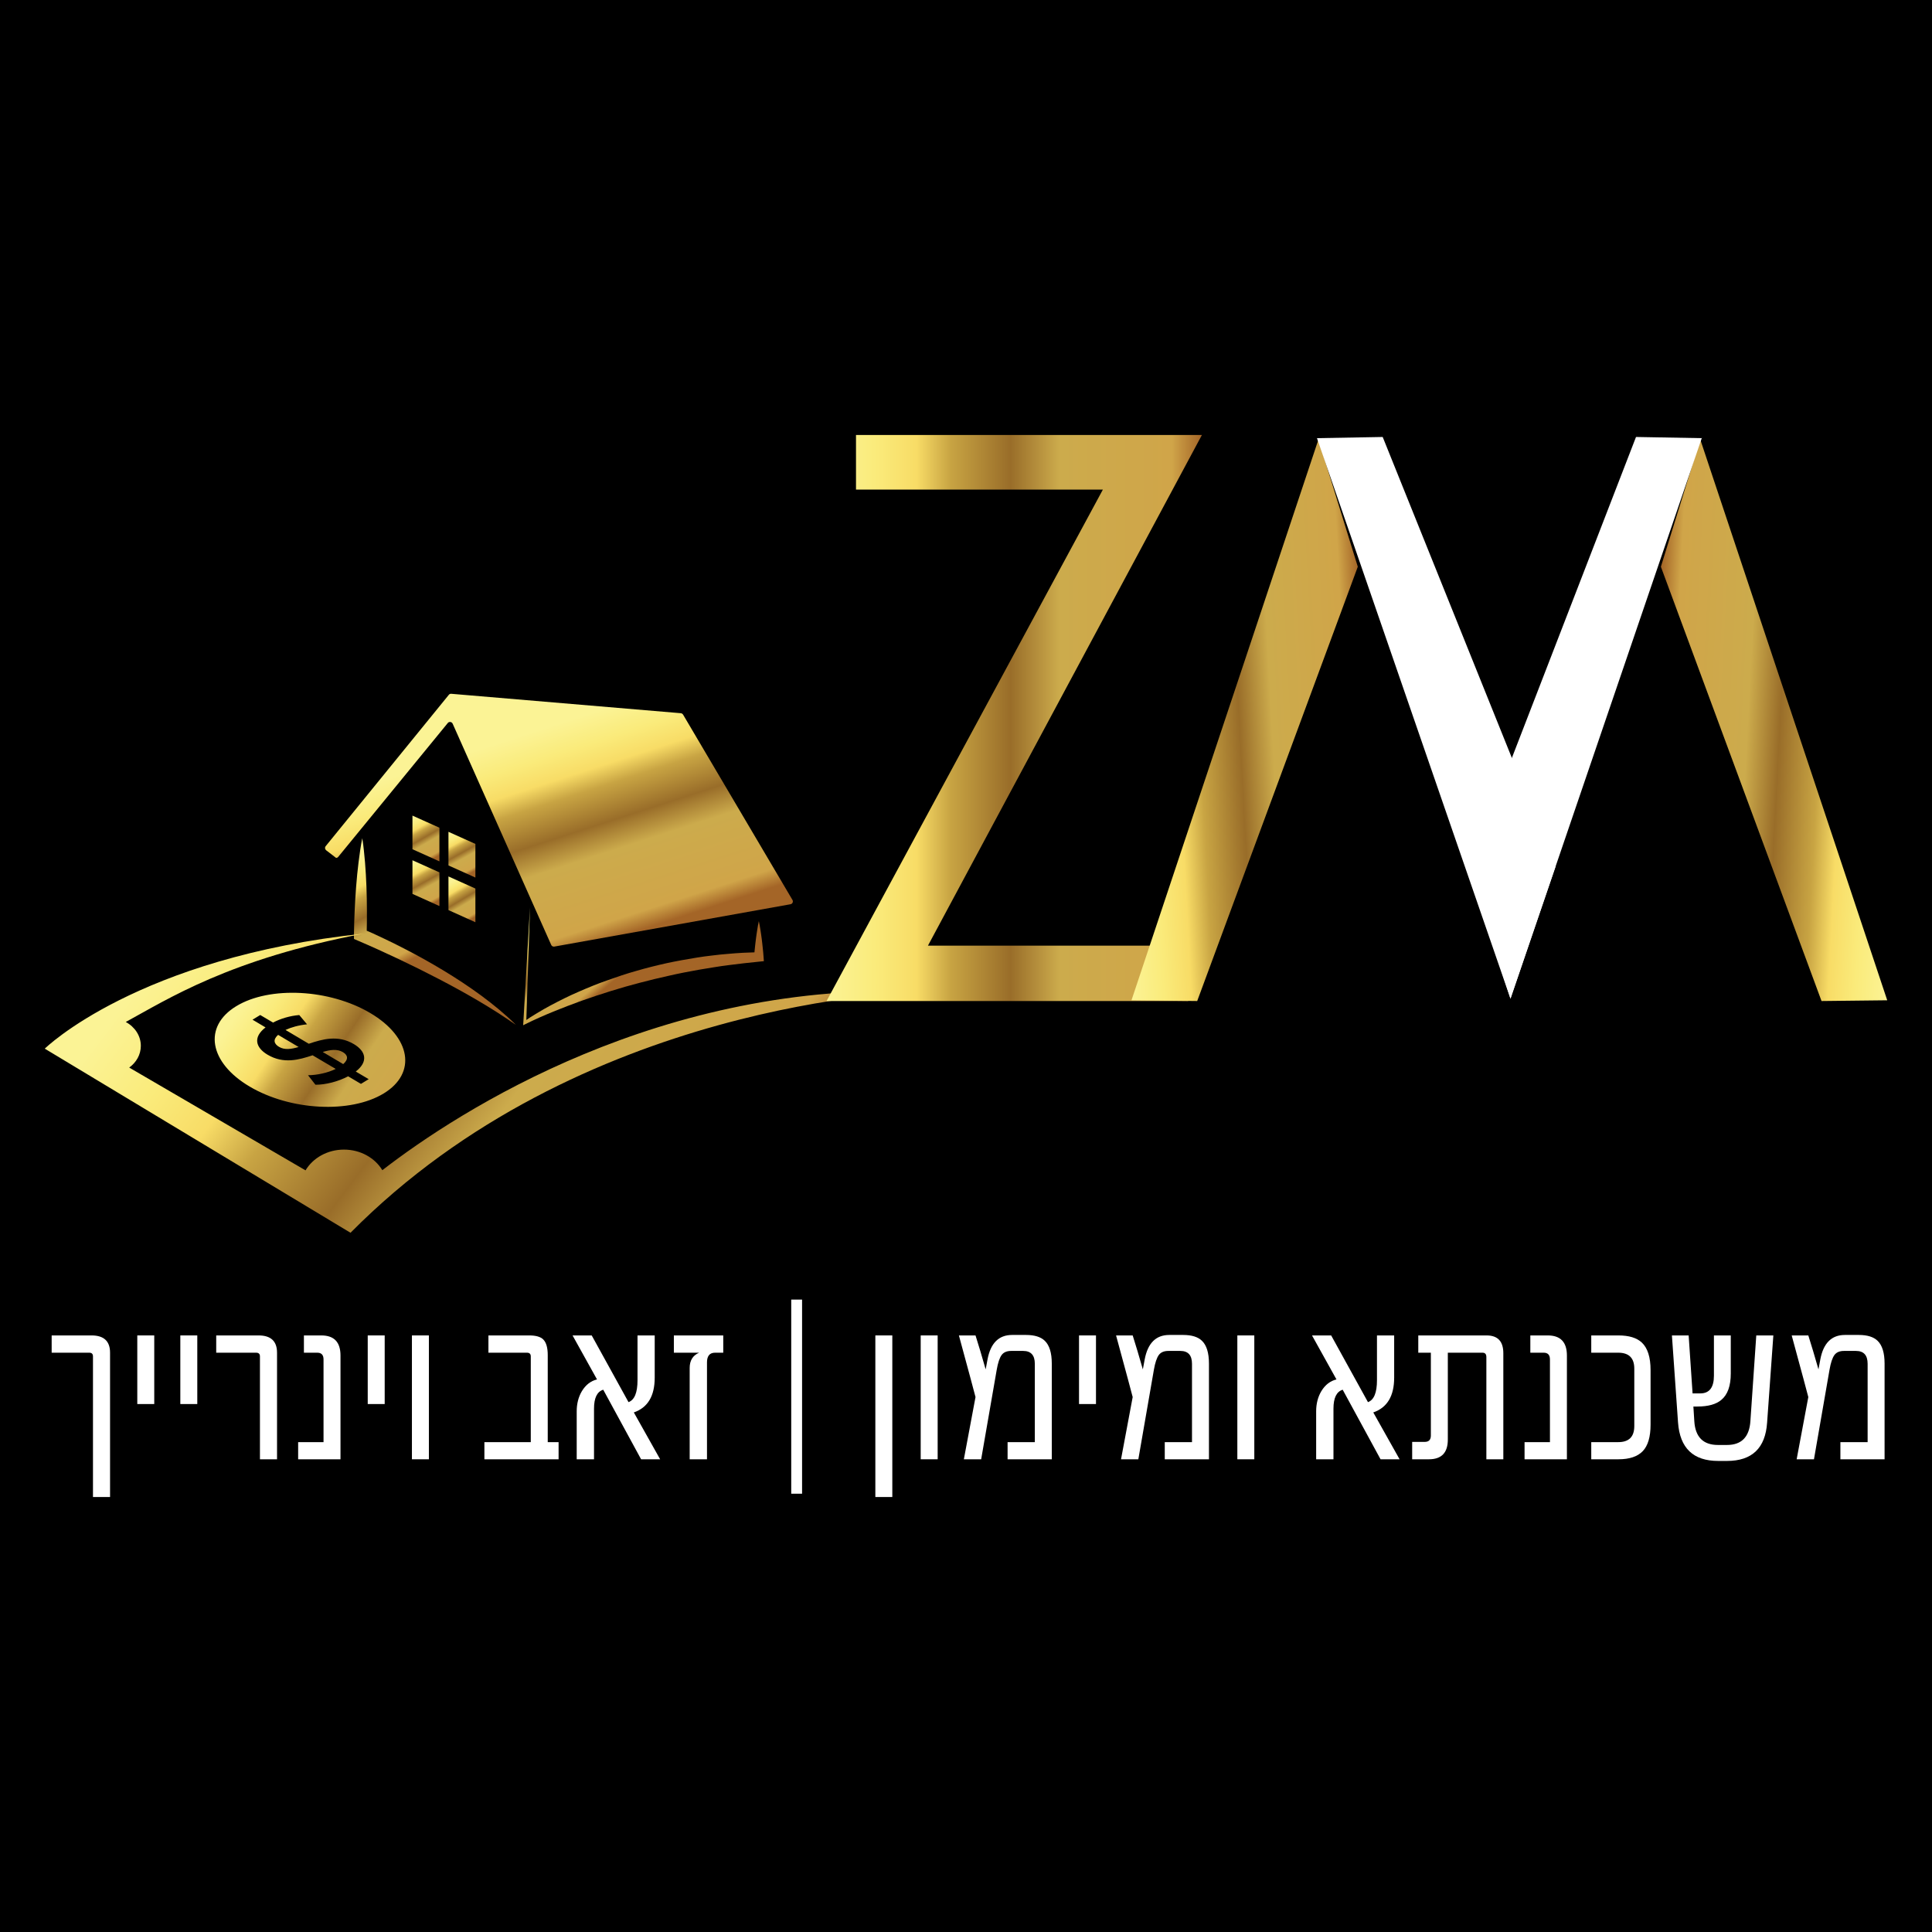 <?xml version="1.0" encoding="utf-8"?>
<!-- Generator: Adobe Illustrator 15.1.0, SVG Export Plug-In . SVG Version: 6.00 Build 0)  -->
<!DOCTYPE svg PUBLIC "-//W3C//DTD SVG 1.1//EN" "http://www.w3.org/Graphics/SVG/1.1/DTD/svg11.dtd">
<svg version="1.1" xmlns="http://www.w3.org/2000/svg" xmlns:xlink="http://www.w3.org/1999/xlink" x="0px" y="0px" width="1024px"
	 height="1024px" viewBox="0 0 1024 1024" enable-background="new 0 0 1024 1024" xml:space="preserve">
<g id="Layer_2">
	<rect width="1024" height="1024"/>
</g>
<g id="Layer_1">
	<g>
		<g>
			<g>
				<path fill="#FFFFFF" d="M58.331,793.449h-9.052v-74.546c0-1.295-0.653-1.943-1.957-1.943H27.383v-9.154h21.163
					c6.522,0,9.785,3.052,9.785,9.154V793.449z"/>
				<path fill="#FFFFFF" d="M81.756,744.17h-8.99v-36.364h8.99V744.17z"/>
				<path fill="#FFFFFF" d="M104.568,744.17h-8.99v-36.364h8.99V744.17z"/>
				<path fill="#FFFFFF" d="M146.832,773.449h-9.053v-54.546c0-1.295-0.672-1.943-2.018-1.943H114.6v-9.154h22.446
					c6.523,0,9.786,3.052,9.786,9.154V773.449z"/>
				<path fill="#FFFFFF" d="M180.471,773.449h-22.446v-9.091h13.455v-43.825c0-2.382-1.101-3.573-3.303-3.573h-7.095v-9.154h9.235
					c6.769,0,10.153,3.555,10.153,10.658V773.449z"/>
				<path fill="#FFFFFF" d="M203.895,744.17h-8.99v-36.364h8.99V744.17z"/>
				<path fill="#FFFFFF" d="M227.32,773.449h-8.991v-65.644h8.991V773.449z"/>
				<path fill="#FFFFFF" d="M296.065,773.449h-39.326v-9.091h24.586v-45.455c0-1.295-0.672-1.943-2.018-1.943h-20.429v-9.154h21.651
					c3.506,0,5.973,0.712,7.4,2.132c1.591,1.59,2.386,4.348,2.386,8.276v46.145h5.749V773.449z"/>
				<path fill="#FFFFFF" d="M349.888,773.449h-10.092l-20.062-36.865c-3.263,1.002-4.893,4.348-4.893,10.031v26.834h-9.174v-25.393
					c0-4.054,0.917-7.627,2.751-10.721c2.039-3.343,4.71-5.412,8.013-6.207l-12.966-23.323h10.152l19.511,35.361
					c3.181-1.169,4.771-5.036,4.771-11.6v-23.762h9.113v22.383c0,9.74-3.69,15.884-11.07,18.433L349.888,773.449z"/>
				<path fill="#FFFFFF" d="M383.342,716.96H379c-2.855,0-4.281,1.715-4.281,5.141v51.349h-9.174v-48.401
					c0-3.972,1.671-6.667,5.015-8.088h-13.395v-9.154h26.177V716.96z"/>
				<path fill="#FFFFFF" d="M425.116,791.694h-5.75V688.809h5.75V791.694z"/>
				<path fill="#FFFFFF" d="M472.944,793.449h-8.991v-85.644h8.991V793.449z"/>
				<path fill="#FFFFFF" d="M496.98,773.449h-8.991v-65.644h8.991V773.449z"/>
				<path fill="#FFFFFF" d="M557.469,773.449h-23.425v-9.091h14.435v-41.505c0-4.556-2.06-6.834-6.178-6.834h-6.361
					c-2.324,0-4.016,0.731-5.076,2.194s-1.917,4.034-2.568,7.712l-8.257,47.523h-9.174l6.177-32.979
					c-0.245-1.044-1.101-4.264-2.568-9.654c-1.469-5.393-3.548-13.062-6.239-23.011h8.808c0.814,2.508,1.66,5.257,2.538,8.245
					c0.877,2.989,1.824,6.237,2.844,9.75l0.979-5.268c1.631-8.651,5.974-12.978,13.028-12.978h7.4c4.484,0,7.787,1.024,9.908,3.072
					c2.486,2.383,3.73,6.416,3.73,12.1V773.449z"/>
				<path fill="#FFFFFF" d="M580.895,744.17h-8.991v-36.364h8.991V744.17z"/>
				<path fill="#FFFFFF" d="M640.771,773.449h-23.424v-9.091h14.435v-41.505c0-4.556-2.06-6.834-6.178-6.834h-6.361
					c-2.323,0-4.016,0.731-5.075,2.194c-1.062,1.463-1.917,4.034-2.569,7.712l-8.256,47.523h-9.175l6.178-32.979
					c-0.245-1.044-1.103-4.264-2.569-9.654c-1.469-5.393-3.548-13.062-6.239-23.011h8.809c0.814,2.508,1.66,5.257,2.537,8.245
					c0.877,2.989,1.825,6.237,2.844,9.75l0.979-5.268c1.631-8.651,5.973-12.978,13.026-12.978h7.4c4.486,0,7.789,1.024,9.908,3.072
					c2.487,2.383,3.73,6.416,3.73,12.1V773.449z"/>
				<path fill="#FFFFFF" d="M664.808,773.449h-8.991v-65.644h8.991V773.449z"/>
				<path fill="#FFFFFF" d="M741.81,773.449h-10.091l-20.062-36.865c-3.262,1.002-4.893,4.348-4.893,10.031v26.834h-9.175v-25.393
					c0-4.054,0.917-7.627,2.753-10.721c2.038-3.343,4.709-5.412,8.012-6.207l-12.967-23.323h10.153l19.511,35.361
					c3.181-1.169,4.77-5.036,4.77-11.6v-23.762h9.114v22.383c0,9.74-3.691,15.884-11.07,18.433L741.81,773.449z"/>
				<path fill="#FFFFFF" d="M796.794,773.449h-8.991v-54.17c0-1.546-0.673-2.319-2.018-2.319h-18.41v46.081
					c0,6.939-3.344,10.408-10.03,10.408h-8.868v-9.217h6.667c2.16,0,3.241-1.128,3.241-3.386V716.96h-6.667v-9.154h36.207
					c5.913,0,8.869,3.136,8.869,9.404V773.449z"/>
				<path fill="#FFFFFF" d="M830.494,773.449h-22.447v-9.091h13.456v-43.825c0-2.382-1.101-3.573-3.303-3.573h-7.095v-9.154h9.235
					c6.768,0,10.153,3.555,10.153,10.658V773.449z"/>
				<path fill="#FFFFFF" d="M874.836,755.08c0,6.479-1.376,11.159-4.129,14.044c-2.752,2.884-7.044,4.325-12.874,4.325h-14.434
					v-9.091h14.312c5.667,0,8.501-2.842,8.501-8.527v-30.407c0-5.644-2.834-8.464-8.501-8.464h-14.312v-9.154h14.434
					c5.545,0,9.664,1.254,12.354,3.762c3.1,2.927,4.649,7.796,4.649,14.609V755.08z"/>
				<path fill="#FFFFFF" d="M939.91,707.806l-3.303,46.145c-0.896,13.585-7.991,20.377-21.284,20.377h-4.647
					c-13.211,0-20.306-6.792-21.285-20.377l-3.241-46.145h8.869l2.08,30.723h4.097c4.812,0,7.217-3.136,7.217-9.404v-21.318h8.931
					v20.188c0,6.563-1.673,11.223-5.016,13.981c-2.773,2.341-6.993,3.511-12.661,3.511h-2.14l0.489,7.774
					c0.529,8.401,4.708,12.603,12.538,12.603h4.77c7.706,0,11.845-4.201,12.417-12.603l3.119-45.455H939.91z"/>
				<path fill="#FFFFFF" d="M998.869,773.449h-23.423v-9.091h14.434v-41.505c0-4.556-2.06-6.834-6.178-6.834h-6.361
					c-2.323,0-4.016,0.731-5.075,2.194c-1.062,1.463-1.917,4.034-2.569,7.712l-8.256,47.523h-9.175l6.178-32.979
					c-0.245-1.044-1.103-4.264-2.569-9.654c-1.469-5.393-3.548-13.062-6.238-23.011h8.808c0.814,2.508,1.66,5.257,2.537,8.245
					c0.877,2.989,1.825,6.237,2.844,9.75l0.979-5.268c1.631-8.651,5.973-12.978,13.026-12.978h7.4c4.486,0,7.789,1.024,9.908,3.072
					c2.487,2.383,3.73,6.416,3.73,12.1V773.449z"/>
			</g>
		</g>
		<g>
			<linearGradient id="SVGID_1_" gradientUnits="userSpaceOnUse" x1="194.265" y1="451.604" x2="222.895" y2="505.97">
				<stop  offset="0" style="stop-color:#FBF395"/>
				<stop  offset="0.13" style="stop-color:#FAEB7B"/>
				<stop  offset="0.24" style="stop-color:#F8DC66"/>
				<stop  offset="0.33" style="stop-color:#C8A443"/>
				<stop  offset="0.49" style="stop-color:#996D29"/>
				<stop  offset="0.62" style="stop-color:#CCAB4C"/>
				<stop  offset="0.92" style="stop-color:#D0A549"/>
				<stop  offset="1" style="stop-color:#A46527"/>
			</linearGradient>
			<path fill="url(#SVGID_1_)" d="M192.012,444.279c0.715,4.268,1.063,8.55,1.463,12.822c0.348,4.282,0.58,8.551,0.754,12.822
				c0.159,4.27,0.231,8.542,0.25,12.81c0,4.258-0.019,8.53-0.149,12.788l-2.066-3.161c3.766,1.592,7.378,3.254,11.003,4.987
				c3.621,1.709,7.223,3.484,10.78,5.334c7.142,3.654,14.137,7.57,21.002,11.703c6.86,4.151,13.575,8.564,20.04,13.315
				c6.44,4.779,12.683,9.857,18.351,15.502c-3.292-2.273-6.59-4.49-9.936-6.639c-3.37-2.109-6.73-4.22-10.158-6.209
				c-6.846-4.016-13.783-7.835-20.813-11.479c-7.015-3.66-14.112-7.17-21.257-10.563c-7.155-3.371-14.393-6.692-21.586-9.742
				l-2.1-0.898l0.015-2.284c0.043-4.248,0.192-8.521,0.381-12.788c0.193-4.272,0.435-8.521,0.782-12.79
				c0.333-4.258,0.739-8.516,1.271-12.779C190.603,452.772,191.134,448.523,192.012,444.279z"/>
			<linearGradient id="SVGID_2_" gradientUnits="userSpaceOnUse" x1="219.57" y1="433.571" x2="231.309" y2="454.155">
				<stop  offset="0" style="stop-color:#FBF395"/>
				<stop  offset="0.13" style="stop-color:#FAEB7B"/>
				<stop  offset="0.24" style="stop-color:#F8DC66"/>
				<stop  offset="0.33" style="stop-color:#C8A443"/>
				<stop  offset="0.49" style="stop-color:#996D29"/>
				<stop  offset="0.62" style="stop-color:#CCAB4C"/>
				<stop  offset="0.92" style="stop-color:#D0A549"/>
				<stop  offset="1" style="stop-color:#A46527"/>
			</linearGradient>
			<polygon fill="url(#SVGID_2_)" points="232.895,456.538 218.613,450.116 218.613,432.287 232.895,438.713 			"/>
			<linearGradient id="SVGID_3_" gradientUnits="userSpaceOnUse" x1="238.95" y1="442.349" x2="250.043" y2="462.446">
				<stop  offset="0" style="stop-color:#FBF395"/>
				<stop  offset="0.13" style="stop-color:#FAEB7B"/>
				<stop  offset="0.24" style="stop-color:#F8DC66"/>
				<stop  offset="0.33" style="stop-color:#C8A443"/>
				<stop  offset="0.49" style="stop-color:#996D29"/>
				<stop  offset="0.62" style="stop-color:#CCAB4C"/>
				<stop  offset="0.92" style="stop-color:#D0A549"/>
				<stop  offset="1" style="stop-color:#A46527"/>
			</linearGradient>
			<polygon fill="url(#SVGID_3_)" points="251.969,465.122 237.693,458.705 237.693,440.876 251.969,447.303 			"/>
			<linearGradient id="SVGID_4_" gradientUnits="userSpaceOnUse" x1="219.653" y1="457.06" x2="231.235" y2="477.973">
				<stop  offset="0" style="stop-color:#FBF395"/>
				<stop  offset="0.13" style="stop-color:#FAEB7B"/>
				<stop  offset="0.24" style="stop-color:#F8DC66"/>
				<stop  offset="0.33" style="stop-color:#C8A443"/>
				<stop  offset="0.49" style="stop-color:#996D29"/>
				<stop  offset="0.62" style="stop-color:#CCAB4C"/>
				<stop  offset="0.92" style="stop-color:#D0A549"/>
				<stop  offset="1" style="stop-color:#A46527"/>
			</linearGradient>
			<polygon fill="url(#SVGID_4_)" points="232.895,480.219 218.613,473.777 218.613,455.958 232.895,462.374 			"/>
			<linearGradient id="SVGID_5_" gradientUnits="userSpaceOnUse" x1="239.197" y1="467.196" x2="250.782" y2="486.666">
				<stop  offset="0" style="stop-color:#FBF395"/>
				<stop  offset="0.13" style="stop-color:#FAEB7B"/>
				<stop  offset="0.24" style="stop-color:#F8DC66"/>
				<stop  offset="0.33" style="stop-color:#C8A443"/>
				<stop  offset="0.49" style="stop-color:#996D29"/>
				<stop  offset="0.62" style="stop-color:#CCAB4C"/>
				<stop  offset="0.92" style="stop-color:#D0A549"/>
				<stop  offset="1" style="stop-color:#A46527"/>
			</linearGradient>
			<polygon fill="url(#SVGID_5_)" points="251.969,488.806 237.693,482.366 237.693,464.532 251.969,470.964 			"/>
			<linearGradient id="SVGID_6_" gradientUnits="userSpaceOnUse" x1="272.764" y1="390.91" x2="308.953" y2="502.854">
				<stop  offset="0" style="stop-color:#FBF395"/>
				<stop  offset="0.13" style="stop-color:#FAEB7B"/>
				<stop  offset="0.24" style="stop-color:#F8DC66"/>
				<stop  offset="0.33" style="stop-color:#C8A443"/>
				<stop  offset="0.49" style="stop-color:#996D29"/>
				<stop  offset="0.62" style="stop-color:#CCAB4C"/>
				<stop  offset="0.92" style="stop-color:#D0A549"/>
				<stop  offset="1" style="stop-color:#A46527"/>
			</linearGradient>
			<path fill="url(#SVGID_6_)" d="M172.541,448.581l65.2-80.133c0.333-0.54,0.956-0.83,1.569-0.715l121.647,10.293
				c0.487,0.098,0.902,0.396,1.144,0.831l57.973,98.223c0.488,0.97-0.158,2.123-1.245,2.216L293.696,501.73
				c-0.686,0.059-1.309-0.323-1.56-0.945l-52.204-117.183c-0.497-1.163-2.09-1.278-2.736-0.217l-57.799,70.612
				c-0.266,0.435-0.739,0.714-1.271,0.714l-4.48-3.462C172.508,450.579,171.903,449.634,172.541,448.581z"/>
			<g>
				<linearGradient id="SVGID_7_" gradientUnits="userSpaceOnUse" x1="131.321" y1="445.121" x2="381.306" y2="635.109">
					<stop  offset="0" style="stop-color:#FBF395"/>
					<stop  offset="0.13" style="stop-color:#FAEB7B"/>
					<stop  offset="0.24" style="stop-color:#F8DC66"/>
					<stop  offset="0.33" style="stop-color:#C8A443"/>
					<stop  offset="0.49" style="stop-color:#996D29"/>
					<stop  offset="0.62" style="stop-color:#CCAB4C"/>
					<stop  offset="0.92" style="stop-color:#D0A549"/>
					<stop  offset="1" style="stop-color:#A46527"/>
				</linearGradient>
				<path fill="url(#SVGID_7_)" d="M202.643,620.221c-3.925-6.498-11.558-10.907-20.325-10.907c-8.806,0-16.458,4.443-20.383,10.998
					l-93.443-54.477c3.728-2.698,6.151-6.841,6.151-11.52c0-5.378-3.221-10.085-7.985-12.648
					c22.054-11.959,54.994-33.448,126.417-46.883C72.648,507.538,23.732,555.809,23.732,555.809l162.047,97.584
					c121.213-122.507,296.415-128.092,304.806-127.687C351.08,519.067,243.062,588.941,202.643,620.221z"/>
				<linearGradient id="SVGID_8_" gradientUnits="userSpaceOnUse" x1="490.661" y1="525.632" x2="490.866" y2="525.788">
					<stop  offset="0" style="stop-color:#FBF395"/>
					<stop  offset="0.13" style="stop-color:#FAEB7B"/>
					<stop  offset="0.24" style="stop-color:#F8DC66"/>
					<stop  offset="0.33" style="stop-color:#C8A443"/>
					<stop  offset="0.49" style="stop-color:#996D29"/>
					<stop  offset="0.62" style="stop-color:#CCAB4C"/>
					<stop  offset="0.92" style="stop-color:#D0A549"/>
					<stop  offset="1" style="stop-color:#A46527"/>
				</linearGradient>
				<path fill="url(#SVGID_8_)" d="M490.585,525.706c0.116,0,0.232,0.009,0.357,0.009
					C490.942,525.715,490.817,525.715,490.585,525.706z"/>
			</g>
			<g>
				<linearGradient id="SVGID_9_" gradientUnits="userSpaceOnUse" x1="131.758" y1="527.771" x2="225.306" y2="590.289">
					<stop  offset="0" style="stop-color:#FBF395"/>
					<stop  offset="0.13" style="stop-color:#FAEB7B"/>
					<stop  offset="0.24" style="stop-color:#F8DC66"/>
					<stop  offset="0.33" style="stop-color:#C8A443"/>
					<stop  offset="0.49" style="stop-color:#996D29"/>
					<stop  offset="0.62" style="stop-color:#CCAB4C"/>
					<stop  offset="0.92" style="stop-color:#D0A549"/>
					<stop  offset="1" style="stop-color:#A46527"/>
				</linearGradient>
				<path fill="url(#SVGID_9_)" d="M181.714,557.643c-2.998-1.777-6.599-1.271-10.649-0.072l10.838,6.421
					C184.876,561.369,184.345,559.188,181.714,557.643z"/>
				<linearGradient id="SVGID_10_" gradientUnits="userSpaceOnUse" x1="125.884" y1="536.723" x2="219.269" y2="599.131">
					<stop  offset="0" style="stop-color:#FBF395"/>
					<stop  offset="0.13" style="stop-color:#FAEB7B"/>
					<stop  offset="0.24" style="stop-color:#F8DC66"/>
					<stop  offset="0.33" style="stop-color:#C8A443"/>
					<stop  offset="0.49" style="stop-color:#996D29"/>
					<stop  offset="0.62" style="stop-color:#CCAB4C"/>
					<stop  offset="0.92" style="stop-color:#D0A549"/>
					<stop  offset="1" style="stop-color:#A46527"/>
				</linearGradient>
				<path fill="url(#SVGID_10_)" d="M147.924,554.871c2.931,1.733,6.426,1.221,10.36,0.067l-10.882-6.441
					C144.53,551.062,145.22,553.277,147.924,554.871z"/>
				<linearGradient id="SVGID_11_" gradientUnits="userSpaceOnUse" x1="128.634" y1="532.593" x2="222.053" y2="595.024">
					<stop  offset="0" style="stop-color:#FBF395"/>
					<stop  offset="0.13" style="stop-color:#FAEB7B"/>
					<stop  offset="0.24" style="stop-color:#F8DC66"/>
					<stop  offset="0.33" style="stop-color:#C8A443"/>
					<stop  offset="0.49" style="stop-color:#996D29"/>
					<stop  offset="0.62" style="stop-color:#CCAB4C"/>
					<stop  offset="0.92" style="stop-color:#D0A549"/>
					<stop  offset="1" style="stop-color:#A46527"/>
				</linearGradient>
				<path fill="url(#SVGID_11_)" d="M196.271,536.945c-21.586-12.774-53.392-14.401-71.052-3.646
					c-17.67,10.747-14.484,29.822,7.097,42.601c21.586,12.766,53.392,14.402,71.066,3.646
					C221.037,568.79,217.851,549.725,196.271,536.945z M191.308,574.482l-6.788-4.018c-5.272,2.771-11.979,4.509-17.332,4.466
					l-3.925-5.031c4.89-0.047,10.418-1.283,14.657-3.35l-12.234-7.223c-7.203,2.399-15.361,4.721-23.859-0.299
					c-6.242-3.694-7.985-9.179-1.086-14.475l-6.899-4.09l4.085-2.49l6.797,4.017c3.936-2.114,9.038-3.602,13.885-3.993l4.133,4.915
					c-4.557,0.488-8.391,1.584-11.412,2.979l12.335,7.32c7.213-2.415,15.41-4.829,23.902,0.192
					c6.232,3.708,7.874,9.168,0.995,14.531l6.846,4.041L191.308,574.482z"/>
			</g>
			<linearGradient id="SVGID_12_" gradientUnits="userSpaceOnUse" x1="299.336" y1="468.26" x2="335.687" y2="511.045">
				<stop  offset="0" style="stop-color:#FBF395"/>
				<stop  offset="0.13" style="stop-color:#FAEB7B"/>
				<stop  offset="0.24" style="stop-color:#F8DC66"/>
				<stop  offset="0.33" style="stop-color:#C8A443"/>
				<stop  offset="0.49" style="stop-color:#996D29"/>
				<stop  offset="0.62" style="stop-color:#CCAB4C"/>
				<stop  offset="0.92" style="stop-color:#D0A549"/>
				<stop  offset="1" style="stop-color:#A46527"/>
			</linearGradient>
			<path fill="url(#SVGID_12_)" d="M402.197,488.228c0.333,1.573,0.613,3.162,0.864,4.745c0.28,1.579,0.449,3.163,0.681,4.746
				c0.223,1.569,0.348,3.157,0.531,4.731c0.188,1.593,0.313,3.162,0.43,4.756l0.159,2.234l-2.524,0.257
				c-5.345,0.53-10.68,1.129-16.01,1.824c-5.32,0.647-10.597,1.613-15.894,2.458c-5.276,0.937-10.539,1.949-15.743,3.146
				c-5.253,1.136-10.447,2.43-15.613,3.775c-10.39,2.69-20.615,5.935-30.739,9.502c-10.085,3.669-20.151,7.604-29.788,12.373
				l-1.27,0.624l0.092-1.318l3.534-61.092l-1.989,61.164l-1.188-0.695c2.25-1.617,4.538-3.07,6.904-4.466
				c2.332-1.409,4.697-2.781,7.111-4.065c4.808-2.558,9.713-5.02,14.725-7.188c5.012-2.206,10.076-4.267,15.236-6.082
				c5.157-1.836,10.342-3.612,15.614-5.08c5.252-1.535,10.563-2.862,15.917-4.05c5.344-1.153,10.742-2.11,16.145-2.989
				c2.703-0.404,5.402-0.845,8.139-1.109l4.075-0.473l4.084-0.367c2.724-0.267,5.461-0.44,8.175-0.6
				c2.731-0.14,5.47-0.188,8.202-0.304l-2.376,2.521c0.116-1.594,0.241-3.163,0.425-4.756c0.189-1.574,0.314-3.162,0.546-4.731
				c0.232-1.583,0.391-3.167,0.681-4.746C401.574,491.39,401.84,489.801,402.197,488.228z"/>
		</g>
		<g>
			<linearGradient id="SVGID_13_" gradientUnits="userSpaceOnUse" x1="438.093" y1="380.557" x2="637.039" y2="380.557">
				<stop  offset="0" style="stop-color:#FBF395"/>
				<stop  offset="0.13" style="stop-color:#FAEB7B"/>
				<stop  offset="0.24" style="stop-color:#F8DC66"/>
				<stop  offset="0.33" style="stop-color:#C8A443"/>
				<stop  offset="0.49" style="stop-color:#996D29"/>
				<stop  offset="0.62" style="stop-color:#CCAB4C"/>
				<stop  offset="0.92" style="stop-color:#D0A549"/>
				<stop  offset="1" style="stop-color:#A46527"/>
			</linearGradient>
			<path fill="url(#SVGID_13_)" d="M453.696,259.508v-28.957h183.343L491.841,501.205H629.71v29.357H438.093l146.452-271.055
				H453.696z"/>
			<g>
				
					<linearGradient id="SVGID_14_" gradientUnits="userSpaceOnUse" x1="-328.318" y1="-182.247" x2="-196.302" y2="-182.247" gradientTransform="matrix(-0.999 -0.053 0.053 -0.999 689.797 186.284)">
					<stop  offset="0" style="stop-color:#FBF395"/>
					<stop  offset="0.13" style="stop-color:#FAEB7B"/>
					<stop  offset="0.24" style="stop-color:#F8DC66"/>
					<stop  offset="0.33" style="stop-color:#C8A443"/>
					<stop  offset="0.49" style="stop-color:#996D29"/>
					<stop  offset="0.62" style="stop-color:#CCAB4C"/>
					<stop  offset="0.92" style="stop-color:#D0A549"/>
					<stop  offset="1" style="stop-color:#A46527"/>
				</linearGradient>
				<path fill="url(#SVGID_14_)" d="M1000.268,530.171l-34.823,0.392l-85.144-230.187l20.88-67.426L1000.268,530.171z"/>
				<path fill="#FFFFFF" d="M800.582,529.316l-22.133-68.454l88.67-229.254l34.849,0.627L800.582,529.316z"/>
			</g>
			<g>
				
					<linearGradient id="SVGID_15_" gradientUnits="userSpaceOnUse" x1="561.31" y1="-229.619" x2="693.312" y2="-229.619" gradientTransform="matrix(0.999 -0.053 -0.053 -0.999 19.293 186.284)">
					<stop  offset="0" style="stop-color:#FBF395"/>
					<stop  offset="0.13" style="stop-color:#FAEB7B"/>
					<stop  offset="0.24" style="stop-color:#F8DC66"/>
					<stop  offset="0.33" style="stop-color:#C8A443"/>
					<stop  offset="0.49" style="stop-color:#996D29"/>
					<stop  offset="0.62" style="stop-color:#CCAB4C"/>
					<stop  offset="0.92" style="stop-color:#D0A549"/>
					<stop  offset="1" style="stop-color:#A46527"/>
				</linearGradient>
				<path fill="url(#SVGID_15_)" d="M698.797,232.95l20.865,67.426l-85.119,230.187l-34.833-0.392L698.797,232.95z"/>
				<path fill="#FFFFFF" d="M698.023,232.235l34.833-0.627l91.629,227.667l-23.903,70.041L698.023,232.235z"/>
			</g>
		</g>
	</g>
</g>
<g id="Layer_3" display="none">
</g>
</svg>
